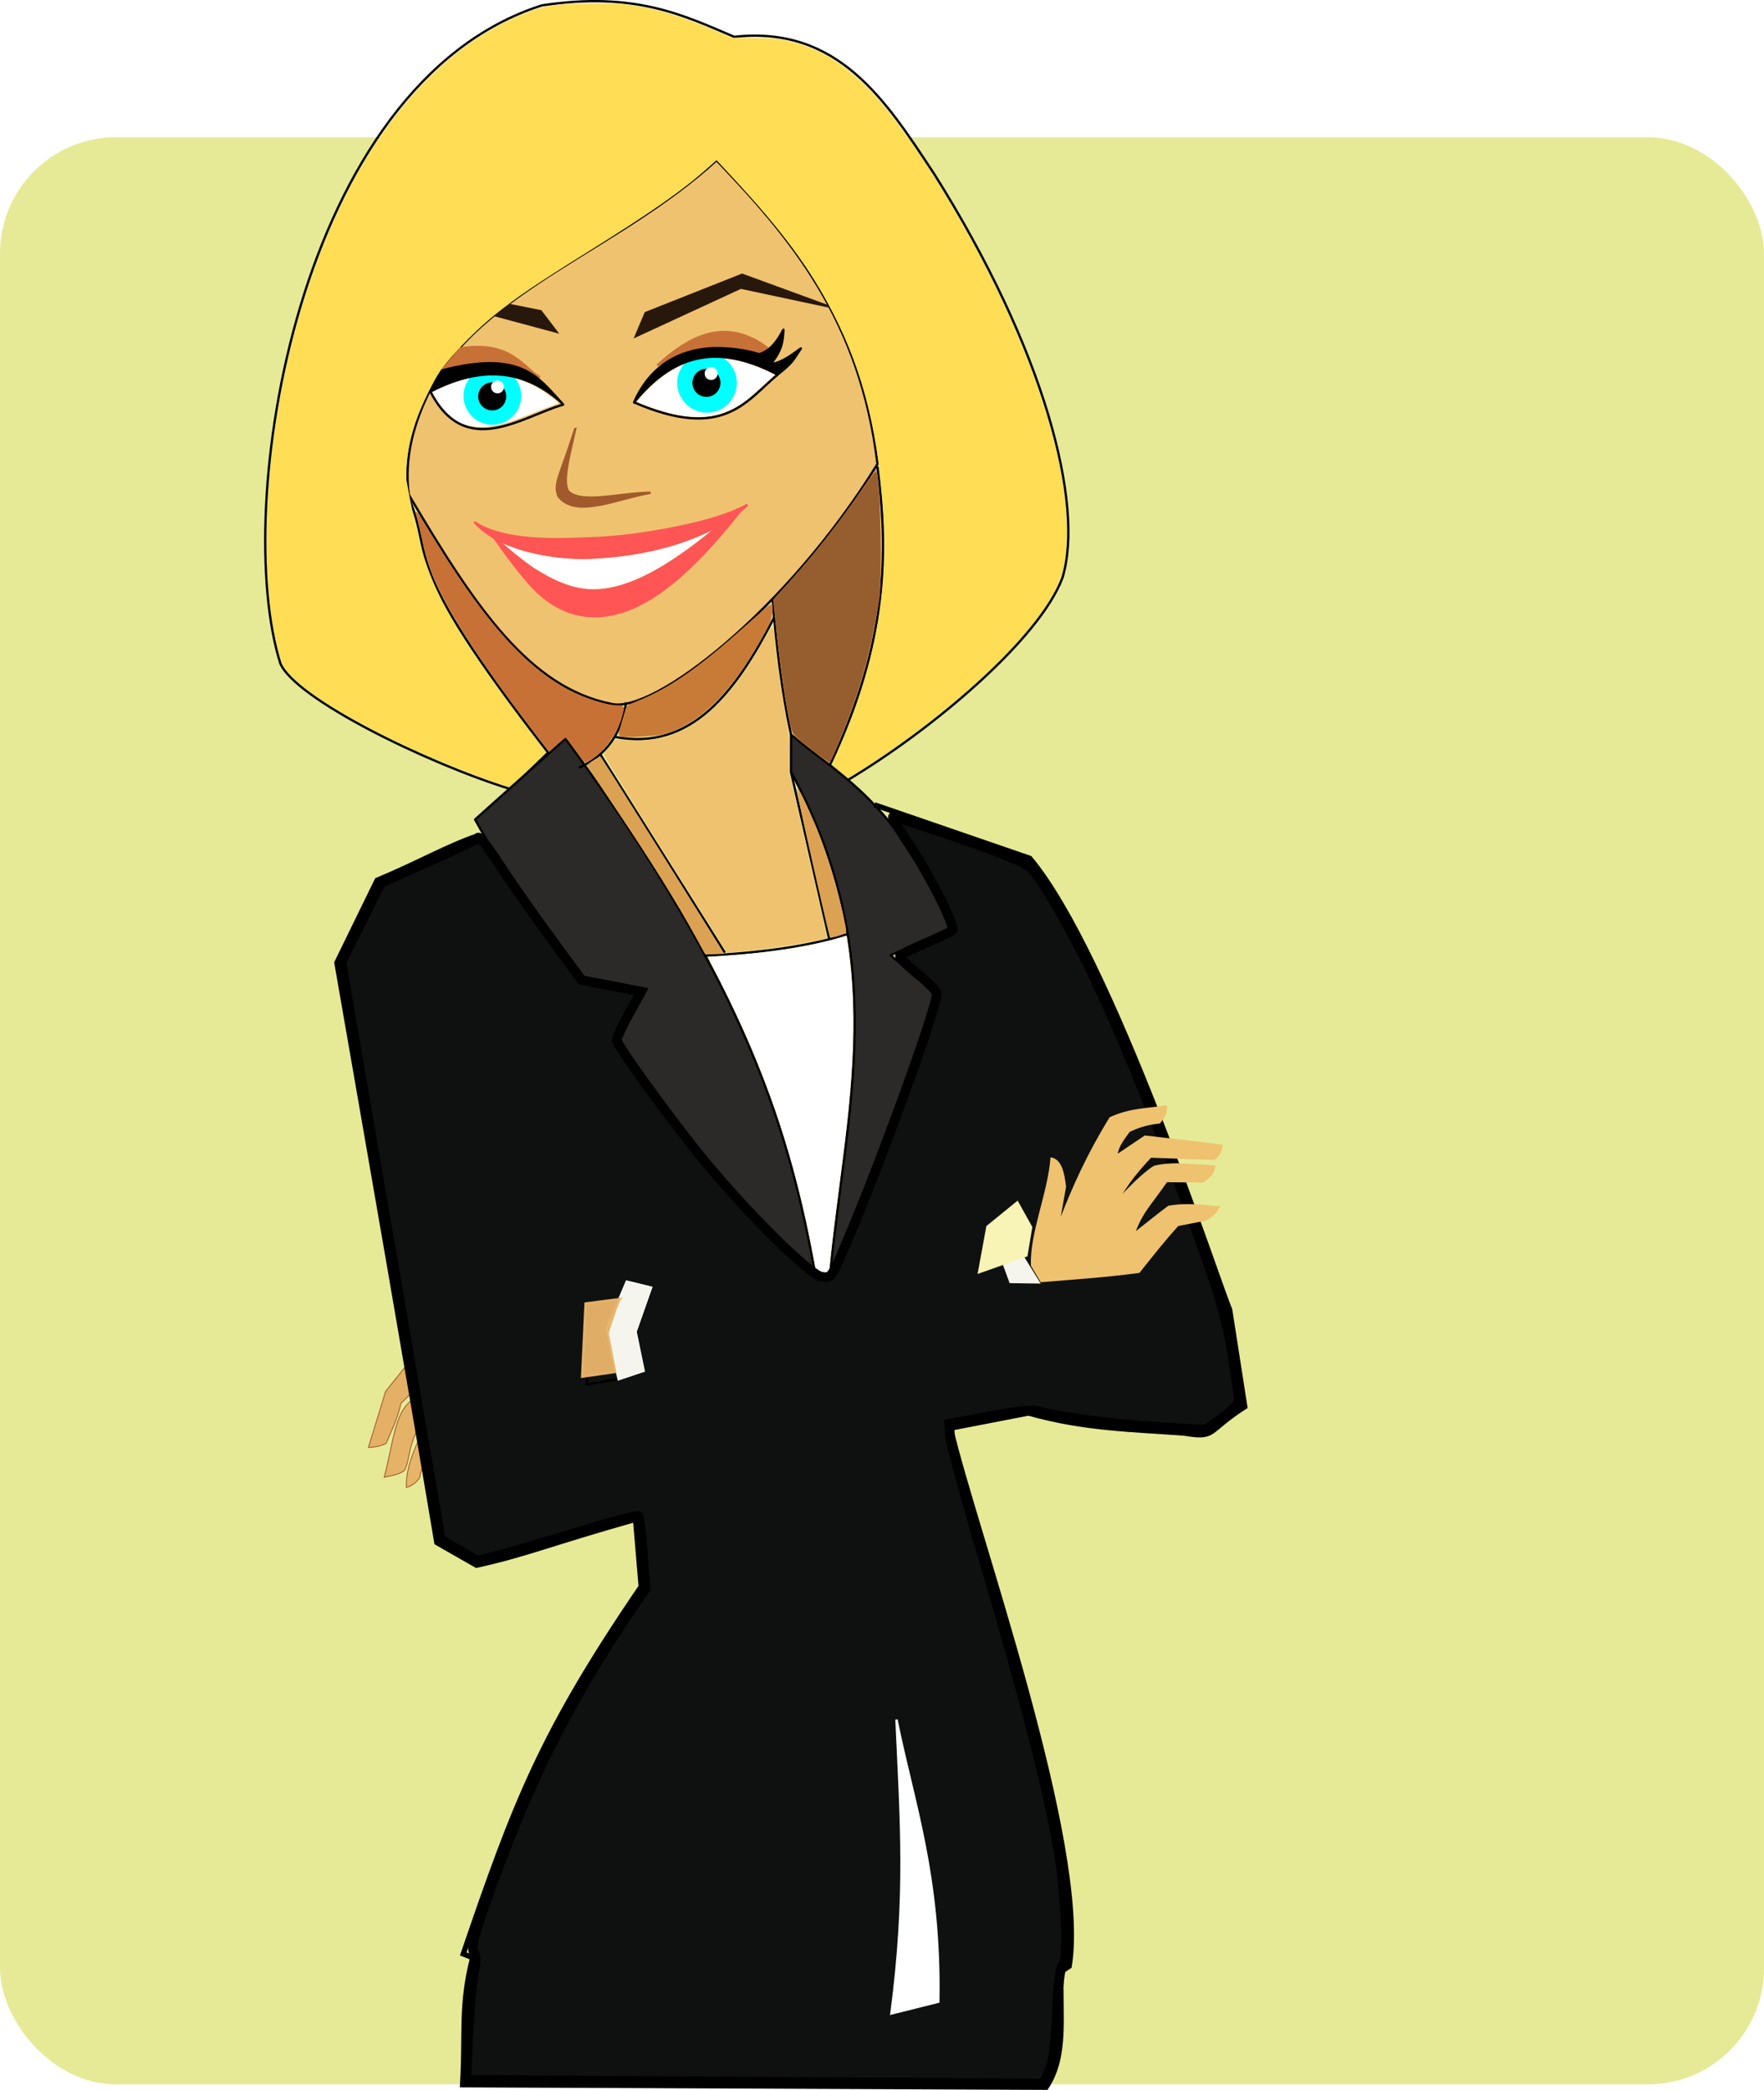 <?xml version="1.0" encoding="UTF-8" standalone="no"?>
<!-- Created with Inkscape (http://www.inkscape.org/) -->

<svg
   xmlns:dc="http://purl.org/dc/elements/1.1/"
   xmlns:cc="http://creativecommons.org/ns#"
   xmlns:rdf="http://www.w3.org/1999/02/22-rdf-syntax-ns#"
   xmlns:svg="http://www.w3.org/2000/svg"
   xmlns="http://www.w3.org/2000/svg"
   xmlns:sodipodi="http://sodipodi.sourceforge.net/DTD/sodipodi-0.dtd"
   xmlns:inkscape="http://www.inkscape.org/namespaces/inkscape"
   width="200.899mm"
   height="237.933mm"
   viewBox="0 0 200.899 237.933"
   version="1.1"
   id="svg8"
   inkscape:version="0.92.4 (5da689c313, 2019-01-14)"
   sodipodi:docname="woman-at-work-blonde-presentation.svg">
  <defs
     id="defs2">
    <inkscape:path-effect
       effect="powerstroke"
       id="path-effect838"
       is_visible="true"
       offset_points="0.217,0.142 | 0.99,0.598 | 1.805,0.177"
       sort_points="true"
       interpolator_type="CubicBezierFit"
       interpolator_beta="0.2"
       start_linecap_type="zerowidth"
       linejoin_type="extrp_arc"
       miter_limit="4"
       end_linecap_type="zerowidth" />
    <inkscape:path-effect
       effect="powerstroke"
       id="path-effect832"
       is_visible="true"
       offset_points="0.2,0.701 | 0.583,1.461 | 1,0.17"
       sort_points="true"
       interpolator_type="SpiroInterpolator"
       interpolator_beta="0.2"
       start_linecap_type="zerowidth"
       linejoin_type="extrp_arc"
       miter_limit="4"
       end_linecap_type="zerowidth" />
    <inkscape:path-effect
       effect="powerstroke"
       id="path-effect828"
       is_visible="true"
       offset_points="0.224,0.683 | 0.439,1.107 | 0.811,0.63"
       sort_points="true"
       interpolator_type="CubicBezierFit"
       interpolator_beta="0.2"
       start_linecap_type="zerowidth"
       linejoin_type="round"
       miter_limit="4"
       end_linecap_type="zerowidth" />
    <filter
       inkscape:collect="always"
       style="color-interpolation-filters:sRGB"
       id="filter1466"
       x="-0.168"
       width="1.336"
       y="-0.168"
       height="1.336">
      <feGaussianBlur
         inkscape:collect="always"
         stdDeviation="0.103"
         id="feGaussianBlur1468" />
    </filter>
    <filter
       inkscape:collect="always"
       style="color-interpolation-filters:sRGB"
       id="filter1466-0"
       x="-0.168"
       width="1.336"
       y="-0.168"
       height="1.336">
      <feGaussianBlur
         inkscape:collect="always"
         stdDeviation="0.103"
         id="feGaussianBlur1468-4" />
    </filter>
  </defs>
  <sodipodi:namedview
     id="base"
     pagecolor="#ffffff"
     bordercolor="#666666"
     borderopacity="1.0"
     inkscape:pageopacity="0.0"
     inkscape:pageshadow="2"
     inkscape:zoom="0.42012206"
     inkscape:cx="199.25236"
     inkscape:cy="415.38104"
     inkscape:document-units="mm"
     inkscape:current-layer="layer1"
     showgrid="false"
     inkscape:window-width="1920"
     inkscape:window-height="1001"
     inkscape:window-x="-9"
     inkscape:window-y="-9"
     inkscape:window-maximized="1"
     fit-margin-top="0"
     fit-margin-left="0"
     fit-margin-right="0"
     fit-margin-bottom="0"
     inkscape:lockguides="true"
     inkscape:snap-global="false" />
  <g
     inkscape:label="Layer 1"
     inkscape:groupmode="layer"
     id="layer1"
     transform="translate(261.015,-70.541)">
    <rect
       style="opacity:1;fill:#e6ea96;fill-opacity:1;fill-rule:nonzero;stroke:#ffffff;stroke-width:0;stroke-linecap:round;stroke-linejoin:round;stroke-miterlimit:4;stroke-dasharray:none;stroke-dashoffset:0;stroke-opacity:0.957"
       id="rect902"
       width="200.899"
       height="221.682"
       x="-261.015"
       y="86.163"
       ry="13.225" />
    <path
       style="fill:#e3b066;fill-opacity:1;stroke:#a05a2c;stroke-width:0.1;stroke-linecap:round;stroke-linejoin:round;stroke-miterlimit:4;stroke-dasharray:none;stroke-opacity:1"
       d="m -214.909,226.213 -2.19,2.742 -1.96,6.382 c 1.177,-0.069 1.674,-0.272 2.031,-0.503 0.588,-1.397 1.229,-2.593 1.681,-4.513 l 1.133,-1.144 z"
       id="path995"
       inkscape:connector-curvature="0"
       sodipodi:nodetypes="ccccccc" />
    <path
       style="fill:#e5b367;fill-opacity:1;stroke:#a05a2c;stroke-width:0.1;stroke-linecap:round;stroke-linejoin:round;stroke-miterlimit:4;stroke-dasharray:none;stroke-opacity:1"
       d="m -214.073,229.943 c -2.015,1.317 -2.173,5.091 -3.192,8.785 0.883,-0.194 1.822,-0.351 2.322,-0.798 0.568,-0.965 0.423,-2.72 1.532,-4.714 z"
       id="path997"
       inkscape:connector-curvature="0"
       sodipodi:nodetypes="ccccc" />
    <path
       style="fill:#e7b569;fill-opacity:1;stroke:#a05a2c;stroke-width:0.1;stroke-linecap:round;stroke-linejoin:round;stroke-miterlimit:4;stroke-dasharray:none;stroke-opacity:1"
       d="m -213.375,234.563 c -0.975,2.178 -1.402,3.775 -1.36,5.23 -0.189,0.327 1.268,-0.376 1.542,-1.105 0.106,-0.922 0.502,-1.423 0.82,-2.014 z"
       id="path999"
       inkscape:connector-curvature="0"
       sodipodi:nodetypes="ccccc" />
    <path
       style="fill:#efc26f;fill-opacity:1;stroke:#000000;stroke-width:0.265px;stroke-linecap:butt;stroke-linejoin:miter;stroke-opacity:1"
       d="m -214.466,126.865 c 7.616,12.92 13.761,21.941 23.057,23.812 4.762,1.203 20.063,-10.654 30.333,-27.309 -1.963,-16.473 -9.935,-25.782 -18.332,-34.585 -11.154,10.202 -26.559,14.748 -32.574,26.067 -1.971,3.89 -3.027,7.872 -2.483,12.014 z"
       id="path875"
       inkscape:connector-curvature="0"
       sodipodi:nodetypes="cccccc" />
    <path
       style="fill:#ff5555;fill-rule:nonzero;stroke:#ff5555;stroke-width:0.265px;stroke-linecap:butt;stroke-linejoin:miter;stroke-opacity:1"
       d="m -210.141,127.618 c 0.491,0.548 1.282,1.253 2.595,1.933 1.029,0.534 2.25,0.985 3.635,1.332 2.461,0.618 4.997,0.794 6.68,0.736 0.809,-0.028 1.581,-0.079 2.301,-0.144 3.966,-0.36 7.002,-1.19 9.095,-1.973 2.095,-0.784 4.798,-2.112 6.699,-3.922 -2.218,1.217 -5.126,1.943 -7.154,2.388 -1.907,0.418 -5.22,1.054 -8.821,1.324 -0.688,0.051 -1.423,0.093 -2.191,0.115 -1.685,0.05 -3.896,0.182 -6.361,-0.012 -1.338,-0.105 -2.542,-0.294 -3.599,-0.572 -1.348,-0.354 -2.258,-0.801 -2.877,-1.206 z"
       id="path826"
       inkscape:connector-curvature="0"
       sodipodi:nodetypes="cc"
       inkscape:path-effect="#path-effect828"
       inkscape:original-d="m -210.14066,127.61794 c 5.87364,5.0527 24.11054,3.00231 31.00326,-2.03793"
       transform="translate(3.241,2.43)" />
    <path
       style="fill:#ff5555;fill-rule:nonzero;stroke:#ff5555;stroke-width:0.265px;stroke-linecap:butt;stroke-linejoin:miter;stroke-opacity:1"
       d="m -208.002,129.288 c 1.144,1.598 2.281,3.207 3.483,4.603 0.294,0.364 0.599,0.716 0.918,1.05 0.795,0.834 1.682,1.574 2.685,2.144 1.007,0.573 2.125,0.971 3.353,1.118 0.815,0.098 1.663,0.083 2.539,-0.056 0.44,-0.069 0.886,-0.169 1.336,-0.301 1.347,-0.392 2.731,-1.061 4.165,-2.015 2.856,-1.902 5.969,-4.979 9.507,-9.469 l -0.124,-0.116 -0.124,-0.116 c -4.253,3.853 -7.676,6.237 -10.471,7.608 -1.39,0.682 -2.602,1.102 -3.672,1.338 -0.358,0.079 -0.701,0.137 -1.03,0.178 -0.652,0.081 -1.261,0.093 -1.839,0.053 -0.865,-0.06 -1.705,-0.244 -2.554,-0.541 -0.858,-0.3 -1.726,-0.717 -2.641,-1.244 -0.365,-0.21 -0.733,-0.435 -1.108,-0.674 -1.467,-1.007 -2.913,-2.255 -4.423,-3.562 z"
       id="path830"
       inkscape:connector-curvature="0"
       sodipodi:nodetypes="cc"
       inkscape:path-effect="#path-effect832"
       inkscape:original-d="m -208.0025,129.28837 c 6.64282,7.28485 12.29017,13.64467 27.86284,-3.0402"
       transform="translate(3.241,2.43)" />
    <path
       style="fill:#ffffff;stroke:none;stroke-width:0.033"
       d="m -194.113,137.587 c -1.782,-0.146 -3.625,-0.853 -5.83,-2.237 -0.511,-0.321 -0.937,-0.625 -1.653,-1.18 -0.699,-0.542 -1.999,-1.626 -1.977,-1.648 0.009,-0.009 0.225,0.066 0.478,0.167 1.794,0.713 3.901,1.19 6.225,1.409 0.85,0.08 2.08,0.127 2.74,0.103 5.068,-0.177 9.714,-1.181 13.41,-2.896 0.311,-0.144 0.57,-0.259 0.575,-0.253 0.014,0.014 -1.082,0.88 -1.791,1.416 -4.933,3.73 -8.88,5.389 -12.177,5.119 z"
       id="path834"
       inkscape:connector-curvature="0" />
    <path
       style="fill:#a05a2c;fill-rule:nonzero;stroke:#a05a2c;stroke-width:0.265px;stroke-linecap:butt;stroke-linejoin:miter;stroke-opacity:1"
       d="m -198.748,116.961 c -0.342,1.066 -0.646,1.95 -0.902,2.699 -0.261,0.765 -0.557,1.548 -0.817,2.313 -0.18,0.527 -0.31,0.969 -0.355,1.381 -0.044,0.405 -0.005,0.776 0.133,1.137 0.005,0.014 0.011,0.028 0.016,0.042 0.011,0.028 0.023,0.056 0.035,0.083 0.019,0.025 0.038,0.049 0.057,0.073 0.269,0.33 0.595,0.569 0.947,0.737 0.364,0.173 0.755,0.27 1.15,0.317 0.811,0.098 1.715,-0.005 2.6,-0.174 1.819,-0.347 3.773,-1.017 5.721,-1.358 -1.978,0.028 -4.06,0.407 -5.829,0.521 -0.881,0.057 -1.673,0.051 -2.32,-0.083 -0.308,-0.064 -0.574,-0.154 -0.798,-0.275 -0.213,-0.114 -0.395,-0.258 -0.546,-0.442 l 0.092,0.156 c -0.004,-0.009 -0.007,-0.018 -0.011,-0.027 -0.084,-0.213 -0.161,-0.434 -0.205,-0.71 -0.048,-0.305 -0.06,-0.69 -0.009,-1.23 0.057,-0.606 0.188,-1.377 0.411,-2.384 0.171,-0.771 0.377,-1.686 0.628,-2.776 z"
       id="path836"
       inkscape:connector-curvature="0"
       sodipodi:nodetypes="ccc"
       inkscape:path-effect="#path-effect838"
       inkscape:original-d="m -198.74829,116.96056 c -1.36824,4.96906 -1.85308,6.1444 -1.36978,7.34991 1.64953,2.01709 6.18005,0.25518 9.9558,-0.10023"
       transform="translate(3.241,2.43)" />
    <path
       style="fill:#c87137;stroke:#c87137;stroke-width:0.265px;stroke-linecap:butt;stroke-linejoin:miter;stroke-opacity:1"
       d="m -210.676,112.711 2.126,-2.504 c 5.759,-0.908 7.141,2.25 9.024,3.307 -3.763,-1.782 -6.616,-2.51 -11.15,-0.803 z"
       id="path869"
       inkscape:connector-curvature="0"
       sodipodi:nodetypes="cccc" />
    <path
       style="fill:none;stroke:#000000;stroke-width:0.265px;stroke-linecap:butt;stroke-linejoin:miter;stroke-opacity:1"
       d="M -206.235,111.057 Z"
       id="path871"
       inkscape:connector-curvature="0" />
    <path
       style="fill:#c87137;fill-opacity:1;stroke:#c87137;stroke-width:0.265px;stroke-linecap:butt;stroke-linejoin:miter;stroke-opacity:1"
       d="m -173.682,110.112 c -4.98,-3.696 -9.236,-0.913 -12.473,2.032 4.718,-2.569 8.195,-2.856 11.623,-1.276 z"
       id="path873"
       inkscape:connector-curvature="0"
       sodipodi:nodetypes="cccc" />
    <path
       style="fill:none;stroke:#000000;stroke-width:0;stroke-linecap:butt;stroke-linejoin:miter;stroke-miterlimit:4;stroke-dasharray:none;stroke-opacity:1"
       d="m -188.801,116.349 c 7.751,3.474 12.473,0.988 16.347,-3.166"
       id="path877"
       inkscape:connector-curvature="0"
       sodipodi:nodetypes="cc" />
    <path
       style="fill:none;stroke:#ffffff;stroke-width:0;stroke-linecap:butt;stroke-linejoin:miter;stroke-miterlimit:4;stroke-dasharray:none;stroke-opacity:1"
       d="m -211.999,115.121 c 5.91,6.879 8.36,4.266 12.86,2.187 0.677,-0.313 1.435,-0.526 2.261,-0.701"
       id="path879"
       inkscape:connector-curvature="0"
       sodipodi:nodetypes="csc" />
    <path
       style="fill:none;stroke:#000000;stroke-width:0.265;stroke-linecap:round;stroke-linejoin:miter;stroke-miterlimit:4;stroke-dasharray:none;stroke-opacity:1"
       d="m -196.878,116.607 -0.255,-0.291"
       id="path889"
       inkscape:connector-curvature="0"
       sodipodi:nodetypes="cc" />
    <path
       style="fill:#28170b;stroke:#28170b;stroke-width:0.265px;stroke-linecap:butt;stroke-linejoin:miter;stroke-opacity:1"
       d="m -204.447,106.482 6.785,1.823 -1.772,-2.329 -3.544,-0.709 z"
       id="path893"
       inkscape:connector-curvature="0"
       sodipodi:nodetypes="ccccc" />
    <path
       style="fill:#28170b;stroke:#28170b;stroke-width:0.265px;stroke-linecap:butt;stroke-linejoin:miter;stroke-opacity:1"
       d="m -166.674,105.419 -9.975,-2.127 -11.949,5.519 1.114,-2.633 10.987,-4.354 z"
       id="path895"
       inkscape:connector-curvature="0" />
    <path
       style="fill:none;stroke:#000000;stroke-width:0.265px;stroke-linecap:butt;stroke-linejoin:miter;stroke-opacity:1"
       d="m -214.482,127.135 c 3.06,7.35 -1.421,6.79 15.894,29.09 l -4.296,4.153 c -9.516,-2.953 -24.522,-10.282 -26.208,-14.321 -5.535,-17.644 1.79,-65.969 29.788,-74.9 10.619,-1.612 16.105,1.12 21.912,3.58 11.847,-1.306 17.249,7.243 22.771,15.61 12.532,19.912 17.142,37.587 14.608,45.971 -2.627,7.005 -14.786,17.254 -24.489,23.057 l -2.005,-1.719 c 6.693,-14.132 6.649,-24.415 5.416,-34.018"
       id="path897"
       inkscape:connector-curvature="0"
       sodipodi:nodetypes="ccccccccccc" />
    <path
       style="fill:#ffffff;stroke:none;stroke-width:0.051"
       d="m -206.732,119.135 c -1.459,-0.092 -2.595,-0.646 -3.703,-1.806 -0.528,-0.553 -0.918,-1.077 -1.304,-1.755 l -0.259,-0.455 0.235,-0.119 c 1.522,-0.774 3.446,-1.403 4.989,-1.633 0.927,-0.138 2.334,-0.149 3.157,-0.025 1.833,0.276 3.563,1.02 5.18,2.227 0.509,0.38 1.024,0.807 1.039,0.861 0.005,0.017 -0.229,0.113 -0.52,0.212 -0.291,0.1 -1.213,0.455 -2.051,0.789 -2.005,0.801 -2.603,1.021 -3.412,1.258 -1.29,0.377 -2.296,0.511 -3.35,0.445 z"
       id="path905"
       inkscape:connector-curvature="0" />
    <path
       style="fill:#ffdd55;stroke:#803300;stroke-width:0;stroke-miterlimit:4;stroke-dasharray:none"
       d="m -204.864,159.53 c -8.188,-2.872 -17.069,-7.296 -21.367,-10.645 -0.947,-0.738 -2.279,-2.085 -2.515,-2.543 -0.422,-0.82 -1.124,-3.982 -1.425,-6.415 -0.691,-5.588 -0.589,-12.091 0.3,-19.038 1.686,-13.18 5.952,-25.5 11.916,-34.414 4.805,-7.18 10.667,-12.146 17.292,-14.649 1.863,-0.704 3.384,-0.893 7.243,-0.901 2.311,-0.005 3.196,0.032 4.152,0.173 3.236,0.478 5.772,1.249 9.975,3.034 l 1.671,0.71 2.43,0.017 c 1.85,0.013 2.648,0.06 3.342,0.196 4.856,0.95 8.739,3.756 12.909,9.327 2.189,2.926 4.96,7.209 7.255,11.216 9.012,15.733 13.529,30.882 11.778,39.5 -0.52,2.562 -2.463,5.539 -6.244,9.57 -4.14,4.413 -11.291,10.139 -17.255,13.817 l -1.076,0.663 -0.874,-0.755 c -0.481,-0.415 -0.874,-0.788 -0.874,-0.83 0,-0.041 0.274,-0.681 0.609,-1.422 3.97,-8.775 5.744,-17.602 5.272,-26.241 -0.529,-9.69 -2.268,-16.817 -5.769,-23.646 -2.639,-5.147 -5.798,-9.416 -11.523,-15.571 l -1.768,-1.9 -0.861,0.766 c -3.07,2.731 -6.356,5.031 -13.961,9.772 -5.74,3.578 -7.97,5.088 -10.376,7.03 -2.761,2.227 -5.838,5.518 -6.788,7.258 -2.409,4.417 -3.367,7.655 -3.368,11.38 1.992,10.763 2.698,14.19 15.749,30.988 l 0.179,0.234 -2.033,1.959 c -1.118,1.078 -2.064,1.968 -2.103,1.979 -0.038,0.011 -0.89,-0.268 -1.893,-0.62 z"
       id="path899"
       inkscape:connector-curvature="0"
       sodipodi:nodetypes="sscssssssscsssssssccscssscsssscccccs" />
    <path
       style="fill:none;stroke:#000000;stroke-width:0.265px;stroke-linecap:butt;stroke-linejoin:miter;stroke-opacity:1"
       d="m -211.999,115.121 c 3.991,7.749 10.358,2.857 15.121,1.486"
       id="path901"
       inkscape:connector-curvature="0"
       sodipodi:nodetypes="cc" />
    <path
       style="fill:none;stroke:#000000;stroke-width:0.265px;stroke-linecap:butt;stroke-linejoin:miter;stroke-opacity:1"
       d="m -188.801,116.349 c 10.195,4.4 12.718,-0.13 16.348,-3.166"
       id="path903"
       inkscape:connector-curvature="0"
       sodipodi:nodetypes="cc" />
    <path
       style="fill:#ffffff;stroke:none;stroke-width:0.051"
       d="m -182.278,117.992 c -1.158,-0.08 -2.492,-0.36 -3.882,-0.814 -1.076,-0.351 -2.335,-0.848 -2.334,-0.921 5.3e-4,-0.033 0.284,-0.371 0.631,-0.752 3.392,-3.724 7.014,-4.921 11.394,-3.765 1.053,0.278 2.047,0.651 3.102,1.164 l 0.628,0.306 -1.258,1.15 c -1.37,1.252 -1.916,1.708 -2.59,2.16 -1.726,1.158 -3.521,1.623 -5.691,1.472 z"
       id="path907"
       inkscape:connector-curvature="0" />
    <circle
       style="opacity:1;fill:#00ffff;fill-opacity:1;fill-rule:nonzero;stroke:#00ffff;stroke-width:4.107;stroke-linecap:round;stroke-linejoin:round;stroke-miterlimit:4;stroke-dasharray:none;stroke-dashoffset:0;stroke-opacity:1"
       id="path840-2"
       cx="-204.941"
       cy="115.617"
       r="1.235" />
    <path
       style="fill:#000000;fill-opacity:1;stroke:#000000;stroke-width:0.265;stroke-linecap:round;stroke-linejoin:round;stroke-miterlimit:4;stroke-dasharray:none;stroke-opacity:1"
       d="m -211.999,115.121 1.323,-2.41 c 9.028,-2.36 10.966,0.852 13.543,3.605 -3.881,-3.422 -8.596,-4.438 -14.866,-1.195 z"
       id="path867"
       inkscape:connector-curvature="0"
       sodipodi:nodetypes="cccc" />
    <circle
       style="opacity:1;fill:#00ffff;fill-opacity:1;fill-rule:nonzero;stroke:#00ffff;stroke-width:4.241;stroke-linecap:round;stroke-linejoin:round;stroke-miterlimit:4;stroke-dasharray:none;stroke-dashoffset:0;stroke-opacity:1"
       id="path840-2-8"
       cx="-180.495"
       cy="114.13"
       r="1.275" />
    <path
       style="fill:#000000;fill-opacity:1;stroke:#000000;stroke-width:0.265px;stroke-linecap:round;stroke-linejoin:round;stroke-opacity:1"
       d="m -188.801,116.349 c 3.013,-6.795 9.556,-6.846 14.269,-5.481 1.39,-0.468 2.088,-1.582 2.74,-2.788 -0.085,1.124 -0.04,2.189 -1.465,3.922 1.15,-0.112 2.299,-0.944 3.449,-1.795 -0.887,1.33 -0.846,1.546 -2.646,2.977 -7.279,-3.846 -12.214,-1.92 -16.347,3.166 z"
       id="path865"
       inkscape:connector-curvature="0"
       sodipodi:nodetypes="ccccccc" />
    <circle
       style="opacity:1;fill:#000000;fill-opacity:1;fill-rule:nonzero;stroke:#000000;stroke-width:2;stroke-linecap:round;stroke-linejoin:round;stroke-miterlimit:4;stroke-dasharray:none;stroke-dashoffset:0;stroke-opacity:1"
       id="path840-03"
       cx="-180.564"
       cy="114.128"
       r="0.601" />
    <circle
       style="opacity:1;fill:#ffffff;fill-opacity:1;fill-rule:nonzero;stroke:#000000;stroke-width:0;stroke-linecap:round;stroke-linejoin:round;stroke-miterlimit:4;stroke-dasharray:none;stroke-dashoffset:0;stroke-opacity:1;filter:url(#filter1466-0)"
       id="path840-3-0"
       cx="-180.026"
       cy="113.07"
       r="0.735" />
    <circle
       style="opacity:1;fill:#000000;fill-opacity:1;fill-rule:nonzero;stroke:#000000;stroke-width:2;stroke-linecap:round;stroke-linejoin:round;stroke-miterlimit:4;stroke-dasharray:none;stroke-dashoffset:0;stroke-opacity:1"
       id="path840"
       cx="-204.959"
       cy="115.669"
       r="0.601" />
    <circle
       style="opacity:1;fill:#ffffff;fill-opacity:1;fill-rule:nonzero;stroke:#000000;stroke-width:0;stroke-linecap:round;stroke-linejoin:round;stroke-miterlimit:4;stroke-dasharray:none;stroke-dashoffset:0;stroke-opacity:1;filter:url(#filter1466)"
       id="path840-3"
       cx="-204.353"
       cy="114.59"
       r="0.735" />
    <path
       style="fill:#2b2a28;fill-opacity:1;stroke:#000000;stroke-width:0.265px;stroke-linecap:round;stroke-linejoin:round;stroke-opacity:1"
       d="m -170.927,154.179 c 5.751,4.887 11.968,7.5 18.228,22.076 l -6.886,3.038 4.995,4.218 c -3.353,12.536 -7.994,22.338 -11.886,32.177 1.756,-18.836 7.166,-35.849 -4.452,-57.257 z"
       id="path909"
       inkscape:connector-curvature="0"
       sodipodi:nodetypes="ccccccc" />
    <path
       style="fill:#2b2a28;fill-opacity:1;stroke:#000000;stroke-width:0.265;stroke-linecap:butt;stroke-linejoin:round;stroke-miterlimit:4;stroke-dasharray:none;stroke-opacity:1"
       d="m -196.614,154.631 -10.292,9.21 c 3.691,6.82 8.473,12.61 12.416,18.073 l 6.956,1.227 -3.038,5.873 c 10.626,15.485 15.224,19.525 22.41,26.602 -2.891,-15.89 -7.51,-32.499 -28.451,-60.986 z"
       id="path911"
       inkscape:connector-curvature="0"
       sodipodi:nodetypes="ccccccc" />
    <path
       style="fill:none;stroke:#000000;stroke-width:0.265px;stroke-linecap:butt;stroke-linejoin:miter;stroke-opacity:1"
       d="m -168.164,215.617 1.688,0.072"
       id="path915"
       inkscape:connector-curvature="0"
       sodipodi:nodetypes="cc" />
    <path
       style="fill:none;stroke:#000000;stroke-width:0.265;stroke-linecap:butt;stroke-linejoin:miter;stroke-miterlimit:4;stroke-dasharray:none;stroke-opacity:1"
       d="m -180.801,179.343 c 6.377,-0.297 12.137,-1.104 16.355,-2.481"
       id="path917"
       inkscape:connector-curvature="0"
       sodipodi:nodetypes="cc" />
    <path
       style="fill:#ffffff;stroke:none;stroke-width:0.051"
       d="m -167.318,215.498 c -0.367,-0.014 -0.679,-0.038 -0.695,-0.053 -0.015,-0.015 -0.143,-0.639 -0.284,-1.385 -0.873,-4.618 -1.696,-8.132 -2.81,-12.005 -2.04,-7.091 -4.881,-14.075 -8.67,-21.31 -0.495,-0.945 -0.618,-1.218 -0.564,-1.252 0.038,-0.024 0.217,-0.044 0.398,-0.045 0.397,-0.002 1.374,-0.068 3.038,-0.206 4.517,-0.375 8.59,-1.062 11.633,-1.964 0.369,-0.109 0.671,-0.196 0.671,-0.192 0,0.004 0.056,0.383 0.125,0.842 0.902,6.046 0.84,12.737 -0.203,21.595 -0.16,1.362 -0.131,1.13 -0.782,6.203 -0.579,4.513 -0.824,6.54 -1.034,8.575 -0.069,0.665 -0.132,1.211 -0.14,1.215 -0.008,0.004 -0.316,-0.004 -0.682,-0.018 z"
       id="path919"
       inkscape:connector-curvature="0" />
    <path
       style="fill:none;stroke:#000000;stroke-width:0.265px;stroke-linecap:butt;stroke-linejoin:miter;stroke-opacity:1"
       d="m -170.927,154.179 c -1.066,-4.988 -1.696,-10.334 -2.097,-15.426"
       id="path921"
       inkscape:connector-curvature="0"
       sodipodi:nodetypes="cc" />
    <path
       style="fill:none;stroke:#000000;stroke-width:0.265px;stroke-linecap:butt;stroke-linejoin:miter;stroke-opacity:1"
       d="m -195.079,157.943 c 3.164,-1.403 4.88,-3.944 5.37,-7.447"
       id="path923"
       inkscape:connector-curvature="0"
       inkscape:transform-center-y="-0.28642618"
       sodipodi:nodetypes="cc" />
    <path
       style="fill:none;stroke:#000000;stroke-width:0.265px;stroke-linecap:butt;stroke-linejoin:miter;stroke-opacity:1"
       d="m -190.998,154.435 c 8.715,1.668 13.819,-5.141 18.188,-13.677"
       id="path925"
       inkscape:connector-curvature="0"
       sodipodi:nodetypes="cc" />
    <path
       style="fill:none;stroke:#000000;stroke-width:0.265px;stroke-linecap:butt;stroke-linejoin:miter;stroke-opacity:1"
       d="m -192.644,156.44 14.178,22.556"
       id="path927"
       inkscape:connector-curvature="0" />
    <path
       style="fill:none;stroke:#000000;stroke-width:0.265px;stroke-linecap:butt;stroke-linejoin:miter;stroke-opacity:1"
       d="m -166.58,177.42 -4.348,-18.988"
       id="path929"
       inkscape:connector-curvature="0" />
    <path
       style="fill:#d38d5f;stroke:#d38d5f;stroke-width:0.143"
       d="m -168.423,155.924 c -0.976,-0.756 -1.914,-1.514 -2.084,-1.683 -0.248,-0.247 -0.396,-0.805 -0.748,-2.814 -0.545,-3.114 -0.936,-5.977 -1.224,-8.951 -0.122,-1.26 -0.257,-2.596 -0.299,-2.967 l -0.078,-0.676 1.309,-1.401 c 3.03,-3.242 6.303,-7.385 8.87,-11.228 l 1.409,-2.109 0.081,0.526 c 0.475,3.102 0.614,10.707 0.249,13.701 -0.622,5.115 -1.909,10.019 -3.964,15.109 -0.878,2.175 -1.624,3.867 -1.706,3.867 -0.022,0 -0.839,-0.619 -1.815,-1.375 z"
       id="path931"
       inkscape:connector-curvature="0" />
    <path
       style="fill:#c87137;stroke:#c87137;stroke-width:0.143"
       d="m -195.461,155.867 c -0.571,-0.788 -1.081,-1.432 -1.135,-1.431 -0.053,2.6e-4 -0.495,0.356 -0.983,0.791 l -0.886,0.79 -1.419,-1.829 c -5.15,-6.636 -9.294,-12.846 -11.067,-16.58 -0.984,-2.073 -1.419,-3.373 -2.007,-6.005 -0.245,-1.097 -0.506,-2.154 -0.58,-2.347 -0.301,-0.791 0.036,-0.344 1.305,1.729 5.962,9.747 10.332,14.85 15.184,17.733 1.934,1.149 4.785,2.147 6.252,2.188 0.875,0.025 0.887,0.053 0.535,1.248 -0.549,1.869 -1.911,3.792 -3.33,4.702 -0.38,0.244 -0.723,0.443 -0.761,0.443 -0.039,0 -0.537,-0.644 -1.108,-1.432 z"
       id="path933"
       inkscape:connector-curvature="0" />
    <path
       style="fill:#c87137;stroke:#c87137;stroke-width:0.143"
       d="m -167.981,156.28 c -2.498,-1.875 -2.654,-2.034 -2.905,-2.952 -0.467,-1.711 -1.232,-6.973 -1.758,-12.095 l -0.245,-2.389 1.726,-1.907 c 3.099,-3.425 5.791,-6.862 8.59,-10.966 1.086,-1.592 1.307,-1.846 1.374,-1.575 0.416,1.672 0.603,12.129 0.257,14.357 -0.647,4.17 -1.547,7.953 -2.674,11.242 -0.935,2.73 -2.797,7.304 -2.972,7.304 -0.02,0 -0.647,-0.459 -1.393,-1.019 z"
       id="path935"
       inkscape:connector-curvature="0" />
    <path
       style="fill:#deaa87;stroke:#deaa87;stroke-width:0;stroke-miterlimit:4;stroke-dasharray:none"
       d="m -190.355,154.336 c -0.306,-0.08 -0.316,0.024 0.091,-0.986 0.188,-0.466 0.423,-1.216 0.523,-1.666 l 0.181,-0.818 0.927,-0.3 c 3.458,-1.117 8.129,-4.4 13.607,-9.561 l 1.866,-1.758 0.049,0.812 c 0.048,0.782 0.009,0.883 -1.063,2.81 -4.554,8.179 -8.81,11.604 -14.354,11.549 -0.866,-0.009 -1.688,-0.045 -1.826,-0.081 z"
       id="path937"
       inkscape:connector-curvature="0" />
    <path
       style="fill:#deaa87;stroke:#deaa87;stroke-width:0.143"
       d="m -190.463,154.204 c 0,-0.048 0.2,-0.741 0.444,-1.54 0.244,-0.798 0.464,-1.522 0.488,-1.607 0.024,-0.086 0.549,-0.333 1.167,-0.55 3.188,-1.119 7.349,-3.983 12.105,-8.335 1.108,-1.014 2.264,-2.058 2.57,-2.321 l 0.556,-0.477 v 0.716 c 0,0.802 -0.307,1.459 -2.051,4.39 -3.289,5.525 -6.93,8.814 -10.623,9.595 -0.98,0.207 -4.654,0.309 -4.654,0.129 z"
       id="path939"
       inkscape:connector-curvature="0" />
    <path
       style="fill:#deaa87;stroke:#deaa87;stroke-width:0.143"
       d="m -166.459,176.961 c -0.199,-0.641 -3.806,-16.563 -3.762,-16.607 0.073,-0.073 1.409,2.788 2.151,4.607 1.243,3.045 2.543,7.38 3.093,10.311 0.089,0.473 0.19,0.994 0.225,1.16 0.064,0.306 0.085,0.296 -1.388,0.717 -0.146,0.042 -0.27,-0.032 -0.319,-0.188 z"
       id="path941"
       inkscape:connector-curvature="0" />
    <path
       style="fill:#deaa87;stroke:#deaa87;stroke-width:0.143"
       d="m -189.782,154.331 c -0.403,-0.033 -0.68,-0.125 -0.679,-0.226 0.002,-0.2 0.811,-2.915 0.922,-3.095 0.042,-0.067 0.761,-0.398 1.599,-0.734 3.321,-1.335 6.933,-3.901 12.263,-8.713 1.319,-1.19 2.43,-2.164 2.47,-2.164 0.04,0 0.073,0.306 0.073,0.68 -1.4e-4,0.829 -0.413,1.741 -1.938,4.278 -1.566,2.606 -2.641,4.05 -4.279,5.752 -2.222,2.307 -4.512,3.685 -6.691,4.026 -1.141,0.179 -2.849,0.269 -3.739,0.197 z"
       id="path943"
       inkscape:connector-curvature="0" />
    <path
       style="fill:#a0a0a0;stroke:none;stroke-width:0.541"
       d=""
       id="path945"
       inkscape:connector-curvature="0"
       transform="matrix(0.265,0,0,0.265,-258.827,70.352)" />
    <path
       style="fill:#deaa87;stroke:#deaa87;stroke-width:0.143"
       d="m -181.512,177.454 c -2.084,-3.897 -6.525,-10.986 -10.275,-16.398 -1.24,-1.79 -2.253,-3.287 -2.251,-3.327 0.004,-0.077 1.329,-1.01 1.365,-0.961 0.083,0.113 13.487,21.465 13.705,21.834 l 0.276,0.465 -0.981,-0.003 -0.981,-0.003 -0.859,-1.607 z"
       id="path947"
       inkscape:connector-curvature="0" />
    <path
       style="fill:#efc26f;fill-opacity:1;stroke:none;stroke-width:0.143"
       d="m -185.287,167.761 c -4.509,-7.173 -7.023,-11.301 -6.945,-11.405 0.067,-0.089 0.38,-0.489 0.695,-0.888 l 0.573,-0.725 1.647,0.08 c 3.402,0.164 5.965,-0.67 8.627,-2.81 2.336,-1.878 4.305,-4.412 6.674,-8.587 1.149,-2.026 1.026,-2.092 1.314,0.699 0.222,2.15 0.813,6.151 1.222,8.276 0.273,1.421 0.351,2.286 0.351,3.936 l 7.9e-4,2.115 2.148,9.375 c 1.182,5.156 2.148,9.403 2.148,9.437 0,0.251 -6.11,1.267 -9.382,1.561 l -2.006,0.18 z"
       id="path949"
       inkscape:connector-curvature="0" />
    <path
       style="fill:#a0a0a0;stroke:none;stroke-width:0.541"
       d=""
       id="path951"
       inkscape:connector-curvature="0"
       transform="matrix(0.265,0,0,0.265,-258.827,70.352)" />
    <path
       style="fill:#a0a0a0;stroke:none;stroke-width:0.541"
       d=""
       id="path953"
       inkscape:connector-curvature="0"
       transform="matrix(0.265,0,0,0.265,-258.827,70.352)" />
    <path
       style="fill:#a0a0a0;stroke:none;stroke-width:0.541"
       d=""
       id="path955"
       inkscape:connector-curvature="0"
       transform="matrix(0.265,0,0,0.265,-258.827,70.352)" />
    <path
       style="fill:#a0a0a0;stroke:none;stroke-width:0.541"
       d=""
       id="path957"
       inkscape:connector-curvature="0"
       transform="matrix(0.265,0,0,0.265,-258.827,70.352)" />
    <path
       style="fill:#a0a0a0;stroke:none;stroke-width:0.541"
       d=""
       id="path959"
       inkscape:connector-curvature="0"
       transform="matrix(0.265,0,0,0.265,-258.827,70.352)" />
    <path
       style="fill:#c87b37;fill-opacity:1;stroke:#c87b37;stroke-width:0.143;stroke-opacity:1"
       d="m -190.212,154.347 c -0.317,-0.096 -0.313,-0.345 0.022,-1.415 0.148,-0.473 0.341,-1.125 0.428,-1.45 0.154,-0.571 0.199,-0.607 1.34,-1.058 3.409,-1.349 6.672,-3.561 11.33,-7.679 1.325,-1.171 2.727,-2.411 3.117,-2.756 0.39,-0.345 0.748,-0.587 0.797,-0.538 0.202,0.202 0.046,1.365 -0.282,2.107 -0.457,1.033 -2.305,4.098 -3.383,5.608 -2.687,3.768 -5.657,6.132 -8.679,6.908 -0.858,0.22 -4.218,0.416 -4.691,0.273 z"
       id="path961"
       inkscape:connector-curvature="0" />
    <path
       style="fill:#a0a0a0;stroke:none;stroke-width:0.541"
       d=""
       id="path963"
       inkscape:connector-curvature="0"
       transform="matrix(0.265,0,0,0.265,-258.827,70.352)" />
    <path
       style="fill:#dca253;fill-opacity:1;stroke:#dca253;stroke-width:0.143;stroke-opacity:1"
       d="m -181.692,177.242 c -2.237,-4.074 -5.121,-8.695 -9.364,-15.005 -1.643,-2.444 -2.987,-4.487 -2.987,-4.54 0,-0.191 1.317,-0.999 1.432,-0.878 0.212,0.223 13.892,22.062 13.892,22.178 0,0.04 -0.443,0.072 -0.985,0.072 h -0.985 z"
       id="path965"
       inkscape:connector-curvature="0" />
    <path
       style="fill:#dca253;fill-opacity:1;stroke:#dca253;stroke-width:0.143;stroke-opacity:1"
       d="m -166.468,177.038 c -0.137,-0.399 -0.534,-2.09 -1.777,-7.566 -1.377,-6.067 -1.926,-8.738 -1.818,-8.846 0.072,-0.072 0.9,1.661 1.796,3.762 1.339,3.14 2.761,7.902 3.514,11.771 0.078,0.399 0.038,0.483 -0.314,0.663 -0.651,0.333 -1.324,0.437 -1.4,0.216 z"
       id="path967"
       inkscape:connector-curvature="0" />
    <path
       style="fill:#965e2f;fill-opacity:1;stroke:none;stroke-width:0.143"
       d="m -168.082,156.241 c -2.167,-1.596 -2.583,-2.014 -2.827,-2.835 -0.418,-1.408 -1.265,-7.286 -1.839,-12.757 l -0.192,-1.829 1.276,-1.393 c 2.911,-3.18 6.199,-7.344 9.177,-11.624 0.652,-0.937 1.177,-1.561 1.25,-1.488 0.263,0.263 0.455,3.873 0.466,8.783 0.012,4.95 0.002,5.141 -0.38,7.232 -0.787,4.308 -1.719,7.798 -3.004,11.242 -1.08,2.895 -2.259,5.729 -2.385,5.729 -0.058,0 -0.752,-0.476 -1.542,-1.059 z"
       id="path969"
       inkscape:connector-curvature="0" />
    <path
       style="fill:#000000;fill-opacity:0;stroke:none;stroke-width:0.143"
       d="m -195.446,155.939 c -0.575,-0.748 -1.123,-1.357 -1.217,-1.354 -0.095,0.003 -0.524,0.321 -0.954,0.706 -0.43,0.385 -0.832,0.669 -0.894,0.631 -0.458,-0.283 -6.313,-8.273 -8.488,-11.583 -3.674,-5.59 -4.87,-8.123 -5.952,-12.608 -0.305,-1.263 -0.599,-2.423 -0.653,-2.578 -0.227,-0.645 0.407,0.243 2.093,2.928 6.64,10.576 11.386,15.562 16.932,17.792 1.115,0.448 3.114,0.982 3.686,0.985 0.834,0.004 0.953,0.155 0.748,0.957 -0.279,1.089 -1.272,2.941 -2.04,3.802 -0.573,0.643 -1.908,1.685 -2.157,1.684 -0.033,-1.4e-4 -0.529,-0.612 -1.104,-1.361 z"
       id="path971"
       inkscape:connector-curvature="0" />
    <path
       style="fill:none;stroke:#000000;stroke-width:0.6;stroke-linecap:butt;stroke-linejoin:miter;stroke-miterlimit:4;stroke-dasharray:none;stroke-opacity:1"
       d="m -206.62,165.703 c -3.658,1.27 -6.559,3.011 -11.444,5.058 l -4.583,9.38 c 3.724,21.392 7.662,43.876 11.385,66.021 l 4.511,2.578 c 5.592,-1.223 8.328,-2.458 18.116,-5.227 l 0.644,7.662 c -11.396,16.708 -14.355,24.537 -20.265,41.818 l 1.074,0.43 c -1.389,5.488 -0.793,8.368 -1.146,14.465 l 66.451,0.286 c 2.379,-3.602 1.519,-8.121 1.719,-13.176 l 0.909,-0.606 c 2.23,-13.708 -11.004,-50.254 -13.512,-61.262 l 8.879,-1.719 c 6.451,1.827 12.109,1.853 17.758,2.291 3.673,0.595 2.438,-0.171 6.874,-3.007 l -1.719,-11.027 c -1.399,-3.288 -13.497,-40.387 -22.771,-51.413 l -17.687,-6.087"
       id="path973"
       inkscape:connector-curvature="0"
       sodipodi:nodetypes="cccccccccccccccccccc" />
    <path
       style="fill:#0f1110;fill-opacity:1;stroke:#000000;stroke-width:1.1;stroke-miterlimit:4;stroke-dasharray:none;stroke-opacity:1"
       d="m -191.961,307.435 -15.959,-0.111 0.253,-5.362 c 0.139,-2.949 0.426,-6.07 0.638,-6.936 0.249,-1.019 0.243,-1.804 -0.017,-2.228 -0.293,-0.478 -0.001,-1.804 1.081,-4.908 4.773,-13.69 9.526,-23.306 16.873,-34.132 l 1.584,-2.334 -0.28,-4.058 c -0.154,-2.232 -0.407,-4.137 -0.564,-4.234 -0.156,-0.097 -3.274,0.735 -6.929,1.848 -3.655,1.113 -7.705,2.299 -9,2.636 l -2.356,0.613 -2.087,-1.205 -2.087,-1.205 -1.067,-6.205 c -0.587,-3.413 -3.136,-18.201 -5.664,-32.862 l -4.596,-26.657 2.265,-4.533 2.265,-4.533 5.412,-2.389 c 2.977,-1.314 5.512,-2.542 5.635,-2.729 0.123,-0.187 1.193,1.161 2.378,2.996 1.185,1.835 3.785,5.559 5.777,8.275 l 3.622,4.939 2.304,0.449 c 1.267,0.247 2.795,0.543 3.395,0.658 l 1.091,0.21 -1.395,2.538 c -0.767,1.396 -1.395,2.724 -1.395,2.95 0,0.619 6.137,9.085 9.978,13.766 4.794,5.841 11.948,12.935 13.308,13.195 1.017,0.194 1.186,0.029 2.115,-2.07 3.865,-8.728 11.055,-28.352 11.055,-30.173 0,-0.26 -1.008,-1.276 -2.239,-2.259 -1.232,-0.983 -2.097,-1.915 -1.924,-2.072 0.173,-0.157 1.5,-0.795 2.948,-1.419 1.448,-0.623 2.783,-1.261 2.967,-1.417 0.445,-0.378 -2.56,-6.335 -5.047,-10.006 -1.094,-1.615 -1.849,-2.94 -1.676,-2.944 0.172,-0.004 3.594,1.112 7.604,2.48 5.048,1.722 7.572,2.791 8.203,3.473 1.52,1.644 5.29,8.355 7.875,14.019 3.222,7.061 6.569,15.428 10.728,26.82 2.74,7.504 3.556,10.281 4.197,14.272 0.437,2.725 0.788,5.186 0.779,5.468 -0.009,0.282 -0.854,1.13 -1.878,1.884 l -1.862,1.371 -4.907,-0.276 c -5.14,-0.289 -12.643,-1.258 -14.151,-1.828 -0.556,-0.21 -2.61,-0.005 -5.541,0.552 l -4.658,0.886 0.086,1.393 c 0.047,0.766 1.835,7.317 3.973,14.558 4.505,15.258 7.149,25.515 8.318,32.276 0.942,5.446 1.244,12.958 0.538,13.41 -0.274,0.176 -0.53,2.281 -0.651,5.353 -0.131,3.322 -0.421,5.586 -0.844,6.582 l -0.645,1.519 -16.932,-0.096 c -9.313,-0.053 -24.114,-0.146 -32.892,-0.207 z"
       id="path975"
       inkscape:connector-curvature="0" />
    <path
       style="fill:none;stroke:#000000;stroke-width:0;stroke-linecap:butt;stroke-linejoin:miter;stroke-miterlimit:4;stroke-dasharray:none;stroke-opacity:1"
       d="m -185.974,217.749 -1.504,5.299 0.358,4.296 -2.864,1.002 c -0.754,-1.186 -1.03,-3.168 -1.217,-5.299 0.411,-2.406 1.334,-4.299 2.506,-5.943 z"
       id="path979"
       inkscape:connector-curvature="0"
       sodipodi:nodetypes="ccccccc" />
    <path
       style="fill:none;stroke:#000000;stroke-width:0.265px;stroke-linecap:butt;stroke-linejoin:miter;stroke-opacity:1"
       d="m -189.948,219.289 -4.046,0.573 -0.179,8.306 3.867,-0.68"
       id="path981"
       inkscape:connector-curvature="0" />
    <path
       style="fill:#fefef6;fill-opacity:0.957;stroke:#ffffff;stroke-width:0.1;stroke-linecap:butt;stroke-linejoin:miter;stroke-miterlimit:4;stroke-dasharray:none;stroke-opacity:1"
       d="m -189.689,216.357 2.936,0.716 -1.79,5.084 0.931,4.511 -3.007,1.002 -1.361,-5.872 z"
       id="path989"
       inkscape:connector-curvature="0" />
    <path
       style="fill:#e8b469;fill-opacity:0.957;stroke:#e8b469;stroke-width:0.265px;stroke-linecap:butt;stroke-linejoin:miter;stroke-opacity:0.957"
       d="m -190.425,218.437 c -0.251,0.251 -1.396,3.867 -1.396,3.867 l 0.859,4.44 -3.759,0.537 0.394,-8.342 z"
       id="path993"
       inkscape:connector-curvature="0" />
    <path
       style="fill:#efc26f;fill-opacity:1;stroke:#ffffff;stroke-width:0;stroke-linecap:butt;stroke-linejoin:miter;stroke-miterlimit:4;stroke-dasharray:none;stroke-opacity:1"
       d="m -142.487,216.524 -1.114,-1.873 c -0.174,-3.685 1.951,-8.343 2.228,-12.355 1.266,0.185 1.569,1.695 1.772,3.342 l -0.608,3.443 c 1.337,-3.417 2.897,-6.99 5.57,-11.342 2.373,-1.093 4.351,-1.002 6.481,-1.367 0.226,0.692 -0.181,1.384 -0.76,2.076 -1.551,0.159 -2.561,0.535 -3.443,0.962 -0.566,0.79 -1.19,1.561 -1.367,2.481 1.03,-0.692 2.059,-1.384 3.089,-2.076 2.591,0.289 5.787,0.641 8.911,1.063 -0.107,0.797 -0.502,1.464 -1.013,1.722 l -7.19,-0.253 c -2.262,2.451 -2.494,3.04 -3.241,4.101 1.521,-1.579 2.749,-2.691 3.595,-3.19 2.329,-0.565 4.658,-0.086 6.987,-0.051 -0.07,1.056 -0.719,1.425 -1.367,1.975 -1.384,-0.017 -2.768,-0.034 -4.152,-0.051 -1.891,2.718 -2.698,3.369 -3.544,5.57 1.299,-1.029 2.654,-2.114 3.696,-2.886 2.285,-0.397 4.008,-0.045 5.924,0.051 -0.386,0.591 -0.614,1.209 -1.772,1.671 -2.432,0.461 -3.575,0.687 -3.038,0.608 -1.383,1.515 -2.89,3.404 -4.405,5.317 -4.261,0.56 -7.597,0.75 -11.241,1.063 z"
       id="path896"
       inkscape:connector-curvature="0"
       sodipodi:nodetypes="cccccccccccccccccccccccccc" />
    <path
       style="fill:#fefef6;fill-opacity:0.957;stroke:#000000;stroke-width:0;stroke-linecap:butt;stroke-linejoin:miter;stroke-miterlimit:4;stroke-dasharray:none;stroke-opacity:1"
       d="m -144.462,213.486 1.975,3.19 -3.544,-0.051 -0.759,-2.076 z"
       id="path898"
       inkscape:connector-curvature="0"
       sodipodi:nodetypes="ccccc" />
    <path
       style="fill:#ffffff;stroke:#ffffff;stroke-width:0.265px;stroke-linecap:butt;stroke-linejoin:miter;stroke-opacity:1"
       d="m -158.917,266.309 c 1.884,9.373 5.015,17.723 4.768,32.131 l -5.344,1.336 c 1.77,-13.568 1.098,-21.778 0.576,-33.467 z"
       id="path900"
       inkscape:connector-curvature="0"
       sodipodi:nodetypes="cccc" />
    <path
       style="fill:#f8f4b5;fill-opacity:1;stroke:#000000;stroke-width:0;stroke-linecap:butt;stroke-linejoin:miter;stroke-miterlimit:4;stroke-dasharray:none;stroke-opacity:1"
       d="m -143.445,210.236 -1.67,-3.006 -3.563,2.895 -1.002,5.455 5.678,-2.004 z"
       id="path904"
       inkscape:connector-curvature="0" />
  </g>
</svg>
